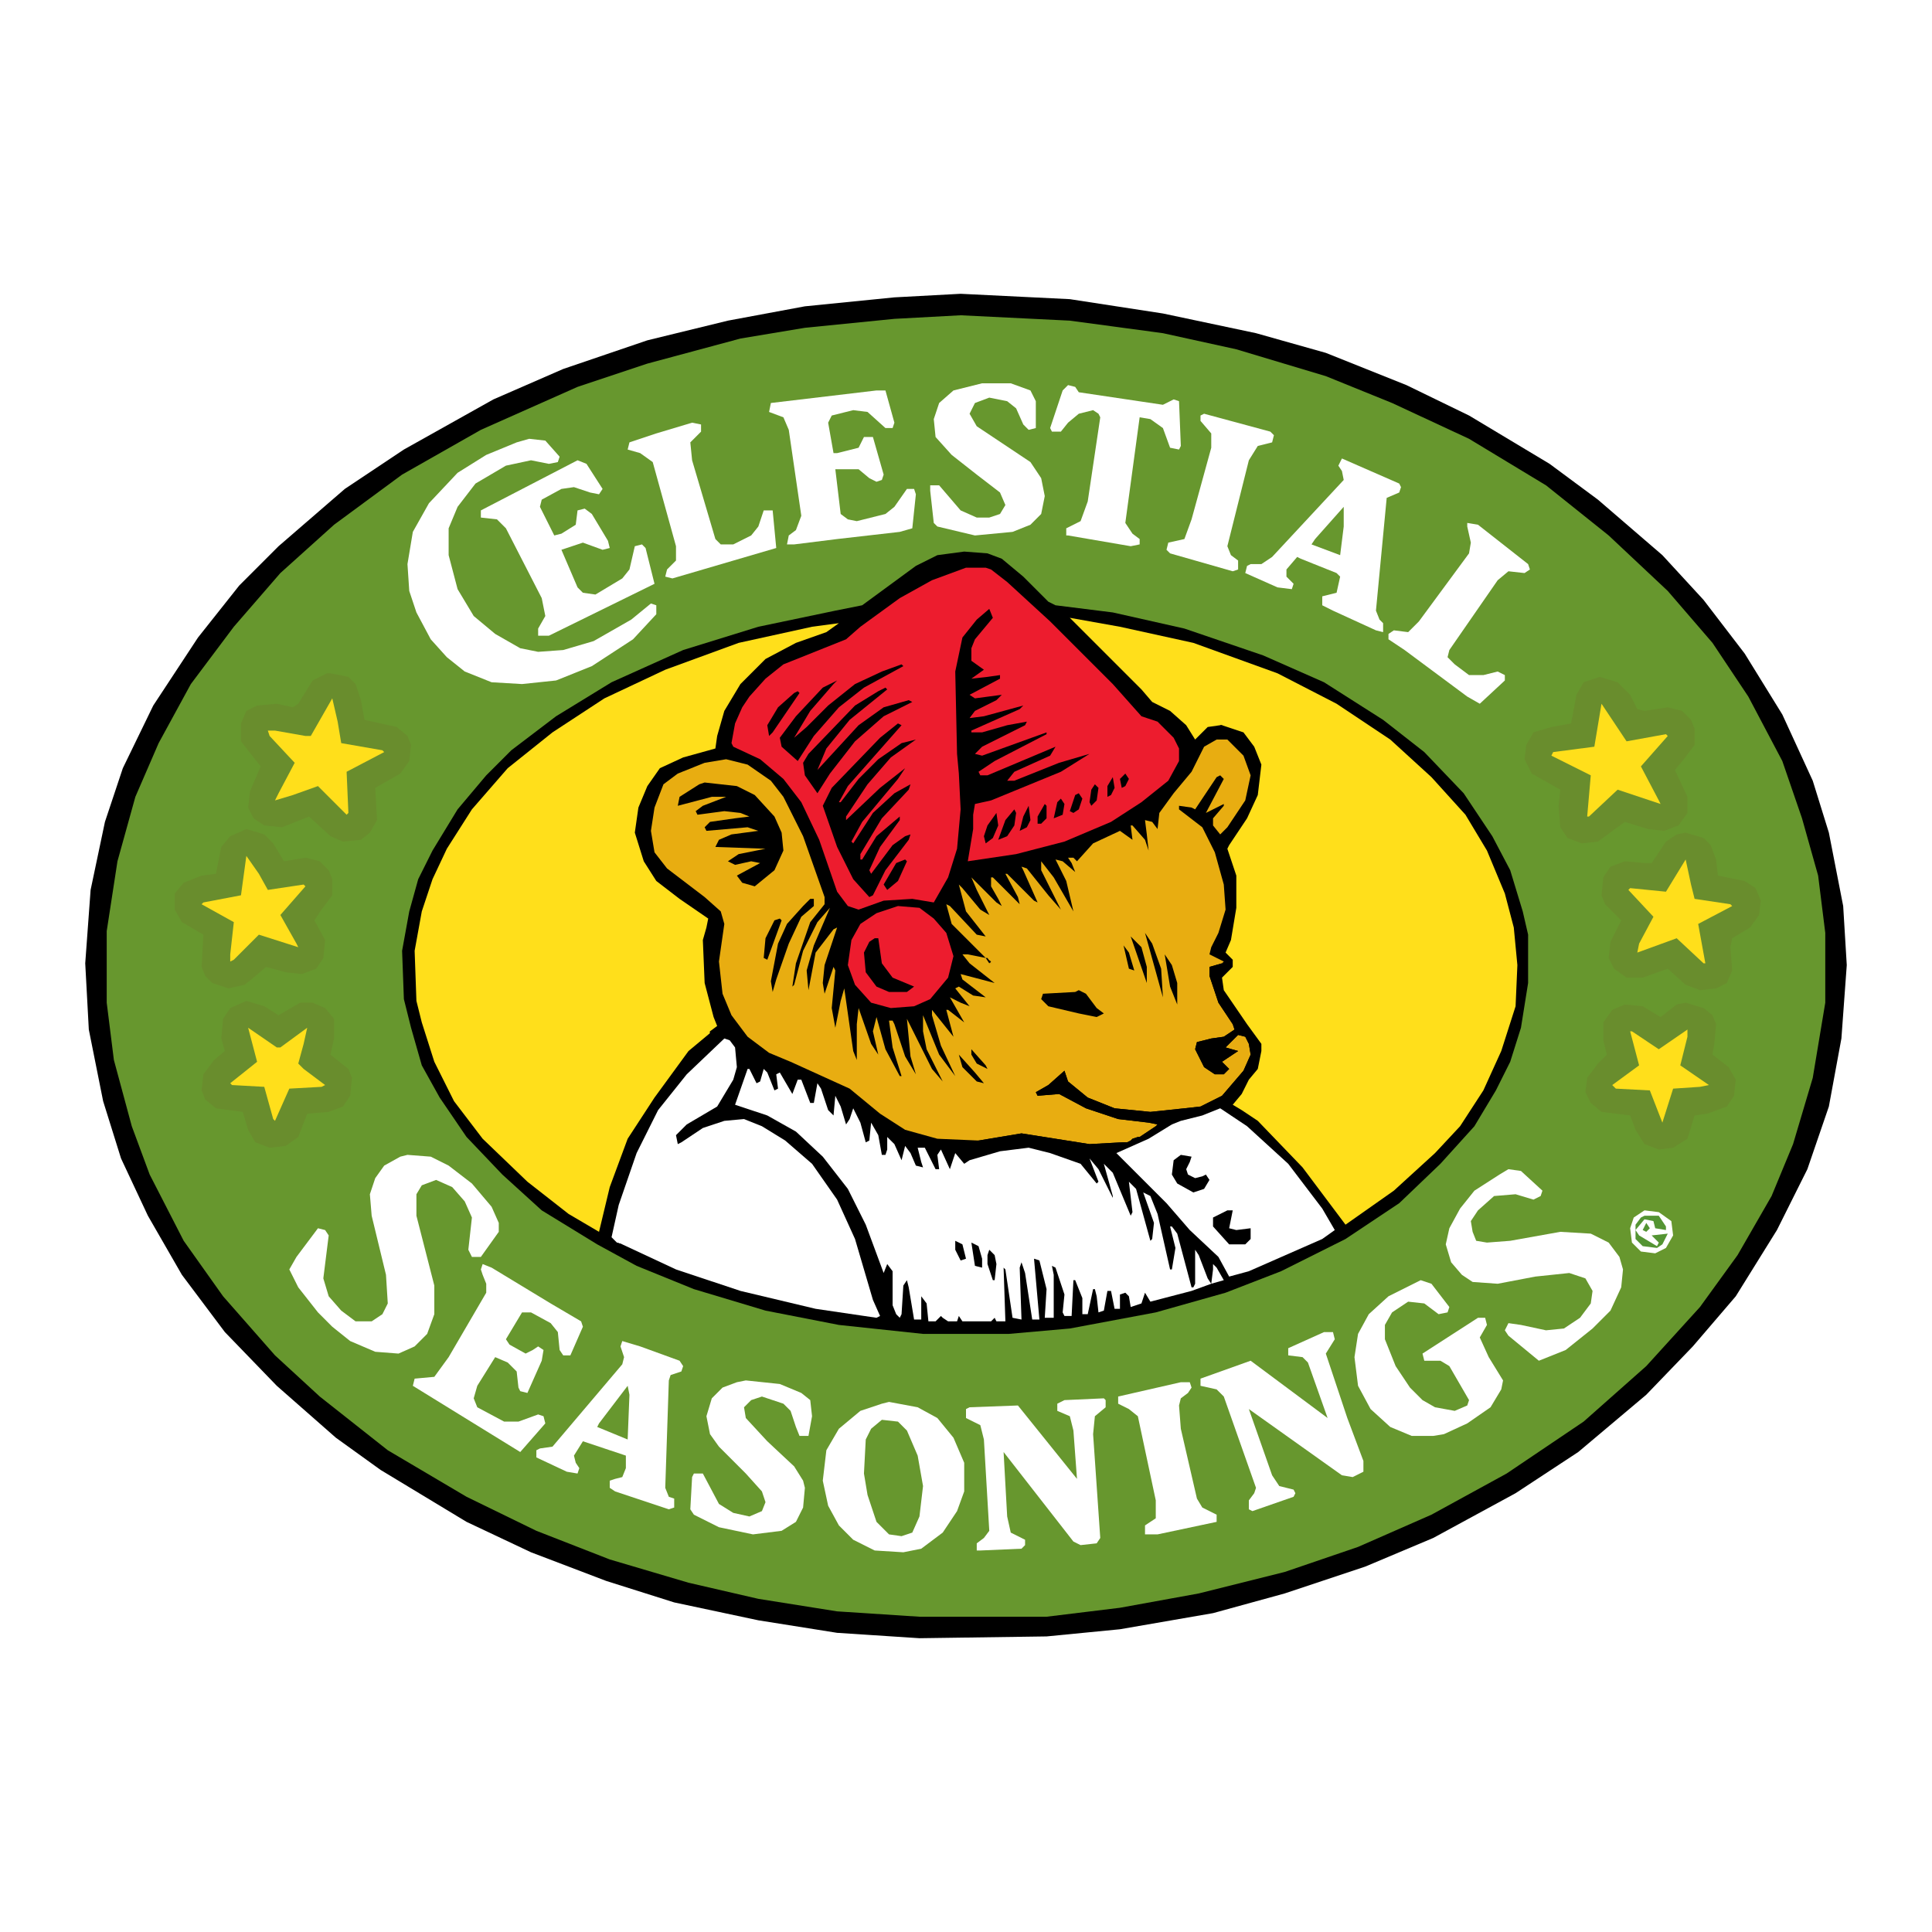 <?xml version="1.0" encoding="utf-8"?>
<!-- Generator: Adobe Illustrator 13.0.0, SVG Export Plug-In . SVG Version: 6.00 Build 14948)  -->
<!DOCTYPE svg PUBLIC "-//W3C//DTD SVG 1.0//EN" "http://www.w3.org/TR/2001/REC-SVG-20010904/DTD/svg10.dtd">
<svg version="1.0" id="Layer_1" xmlns="http://www.w3.org/2000/svg" xmlns:xlink="http://www.w3.org/1999/xlink" x="0px" y="0px"
	 width="192.756px" height="192.756px" viewBox="0 0 192.756 192.756" enable-background="new 0 0 192.756 192.756"
	 xml:space="preserve">
<g>
	<polygon fill-rule="evenodd" clip-rule="evenodd" fill="#FFFFFF" points="0,0 192.756,0 192.756,192.756 0,192.756 0,0 	"/>
	<polygon fill-rule="evenodd" clip-rule="evenodd" points="95.842,29.312 106.737,29.847 116.024,31.276 125.312,33.241 
		132.277,35.206 140.315,38.42 146.566,41.457 154.604,46.279 159.426,49.851 165.855,55.388 169.964,59.853 174.071,65.211 
		177.822,71.284 180.858,77.892 182.466,83.072 183.895,90.395 184.252,96.289 183.717,103.611 182.466,110.398 180.322,116.65 
		177.286,122.723 173.179,129.33 168.892,134.332 164.248,139.154 157.461,144.869 151.21,148.977 142.994,153.443 136.207,156.301 
		128.17,158.979 121.025,160.943 111.738,162.551 104.415,163.266 91.734,163.445 83.519,162.908 75.66,161.658 67.265,159.873 
		60.479,157.729 52.977,154.871 46.547,151.836 37.974,146.656 33.509,143.441 27.615,138.262 22.435,132.902 18.148,127.188 
		14.755,121.293 12.076,115.578 10.29,109.863 8.861,102.719 8.504,96.11 9.04,88.787 10.469,82 12.255,76.642 15.291,70.391 
		19.756,63.604 23.864,58.424 27.793,54.495 34.402,48.78 40.296,44.85 49.226,39.849 56.192,36.813 64.586,33.955 72.624,31.991 
		80.304,30.562 89.234,29.668 95.842,29.312 	"/>
	<polygon fill-rule="evenodd" clip-rule="evenodd" points="95.127,30.383 102.094,30.383 116.561,32.169 122.99,33.419 
		138.707,38.956 143.709,40.921 152.103,45.743 159.247,50.744 164.248,55.031 165.855,56.459 174.607,67.176 179.251,76.463 
		182.466,87.716 183.538,97.182 182.466,104.146 179.43,115.936 173.357,127.008 166.749,135.225 159.604,142.012 151.031,147.906 
		141.029,153.264 129.956,157.371 117.096,160.586 110.666,161.836 102.808,162.551 91.556,162.373 80.482,161.48 61.371,157.014 
		51.548,153.086 48.512,151.836 38.51,145.941 28.865,138.262 21.006,129.51 17.434,124.508 14.398,118.615 11.897,111.291 
		9.754,102.361 9.397,95.039 10.469,86.287 12.791,77.892 18.327,67.533 22.971,60.746 29.937,53.959 37.438,47.886 45.118,42.707 
		56.371,37.349 67.265,33.955 72.98,32.526 84.947,30.919 90.305,30.383 91.913,30.562 95.127,30.383 	"/>
	<polygon fill-rule="evenodd" clip-rule="evenodd" fill="#67972E" points="95.842,31.455 106.737,31.991 116.024,33.241 
		123.348,34.849 132.277,37.527 138.886,40.207 146.566,43.779 154.246,48.422 160.497,53.423 166.392,58.96 170.856,64.14 
		174.429,69.498 177.822,75.928 179.787,81.643 181.395,87.358 182.108,93.074 182.108,100.039 180.858,107.541 178.894,114.148 
		176.751,119.328 173.357,125.223 169.606,130.402 164.248,136.297 157.997,141.834 150.317,147.014 142.815,151.121 
		135.493,154.336 128.17,156.836 119.597,158.979 111.738,160.408 104.415,161.301 91.734,161.301 83.519,160.766 75.66,159.516 
		68.694,157.908 60.835,155.586 53.513,152.729 46.547,149.334 38.688,144.691 31.901,139.332 27.437,135.225 22.256,129.33 
		18.327,123.795 14.934,117.186 13.148,112.363 11.362,105.754 10.647,100.039 10.647,92.895 11.719,85.93 13.505,79.5 
		15.827,74.142 19.042,68.248 23.328,62.532 27.972,57.174 33.33,52.352 40.117,47.351 47.976,42.886 57.621,38.599 64.586,36.277 
		73.874,33.777 80.304,32.705 89.234,31.812 95.842,31.455 	"/>
	<polygon fill-rule="evenodd" clip-rule="evenodd" fill="#FFFFFF" points="97.985,38.242 100.843,38.242 102.808,38.956 
		103.344,40.028 103.344,42.707 102.629,42.886 102.094,42.35 101.379,40.742 100.486,40.028 98.7,39.671 97.271,40.207 
		96.735,41.278 97.45,42.528 102.808,46.101 103.879,47.708 104.236,49.494 103.879,51.28 102.808,52.352 101.021,53.066 
		97.271,53.423 93.521,52.53 93.163,52.173 92.806,48.958 92.806,48.422 93.699,48.422 95.842,50.923 97.45,51.637 98.7,51.637 
		99.771,51.28 100.308,50.387 99.771,49.137 97.45,47.351 94.949,45.386 93.342,43.6 93.163,41.814 93.699,40.207 95.127,38.956 
		97.985,38.242 	"/>
	<polygon fill-rule="evenodd" clip-rule="evenodd" fill="#FFFFFF" points="106.559,38.42 107.273,38.599 107.63,39.135 
		116.024,40.385 117.096,39.849 117.632,40.028 117.811,44.493 117.632,44.85 116.739,44.671 116.024,42.707 114.774,41.814 
		113.703,41.635 112.273,52.173 112.988,53.245 113.703,53.781 113.703,54.316 112.81,54.495 106.559,53.423 106.38,53.423 
		106.38,52.709 107.809,51.995 108.523,50.03 109.773,41.635 109.595,41.278 109.059,40.921 107.63,41.278 106.559,42.171 
		105.844,43.064 104.951,43.064 104.772,42.707 106.022,38.956 106.559,38.42 	"/>
	<polygon fill-rule="evenodd" clip-rule="evenodd" fill="#FFFFFF" points="87.448,38.956 88.341,38.956 89.234,42.171 
		89.055,42.707 88.341,42.707 86.555,41.1 85.126,40.921 82.982,41.457 82.625,42.171 83.161,45.208 83.519,45.208 85.662,44.671 
		86.197,43.6 87.091,43.6 88.162,47.351 87.983,47.886 87.448,48.065 86.733,47.708 85.662,46.815 83.875,46.815 83.34,46.815 
		83.875,51.28 84.59,51.816 85.483,51.995 88.341,51.28 89.234,50.566 90.484,48.78 91.199,48.78 91.377,49.315 91.02,52.709 
		89.77,53.066 83.519,53.781 79.232,54.316 78.518,54.316 78.696,53.423 79.41,52.888 79.946,51.458 78.696,42.886 78.16,41.635 
		76.731,41.1 76.91,40.207 87.448,38.956 	"/>
	<polygon fill-rule="evenodd" clip-rule="evenodd" fill="#FFFFFF" points="120.133,41.278 126.741,43.064 127.099,43.421 
		126.92,44.136 125.49,44.493 124.598,45.922 122.454,54.495 122.812,55.388 123.526,55.924 123.526,56.817 122.99,56.996 
		116.739,55.209 116.382,54.852 116.561,54.138 118.168,53.781 118.882,51.816 120.847,44.671 120.847,43.243 119.775,41.993 
		119.775,41.457 120.133,41.278 	"/>
	<polygon fill-rule="evenodd" clip-rule="evenodd" fill="#FFFFFF" points="69.051,42.171 69.944,42.35 69.944,43.064 68.873,44.136 
		69.051,45.922 71.374,53.781 71.909,54.316 73.159,54.316 74.945,53.423 75.66,52.53 76.196,50.923 77.088,50.923 77.446,54.674 
		67.087,57.71 66.372,57.531 66.551,56.817 67.444,55.924 67.444,54.495 65.122,46.101 63.872,45.208 62.622,44.85 62.8,44.136 
		65.479,43.243 69.051,42.171 	"/>
	<polygon fill-rule="evenodd" clip-rule="evenodd" fill="#FFFFFF" points="52.798,43.779 54.406,43.958 55.834,45.564 
		55.656,46.101 54.763,46.279 52.977,45.922 50.476,46.458 47.44,48.244 45.654,50.566 44.761,52.709 44.761,55.388 45.654,58.781 
		47.262,61.46 49.405,63.247 51.905,64.675 53.691,65.033 56.192,64.854 59.228,63.961 62.979,61.818 64.943,60.21 65.479,60.389 
		65.479,61.282 63.157,63.783 59.049,66.461 55.477,67.891 52.084,68.248 49.047,68.069 46.368,66.998 44.582,65.568 42.975,63.783 
		41.546,61.103 40.832,58.96 40.653,56.281 41.189,53.066 42.796,50.208 45.654,47.172 48.512,45.386 51.548,44.136 52.798,43.779 	
		"/>
	<polygon fill-rule="evenodd" clip-rule="evenodd" fill="#FFFFFF" points="133.885,45.743 139.601,48.244 139.779,48.601 
		139.601,49.137 138.351,49.672 137.279,60.925 137.636,61.818 137.993,62.175 137.993,63.068 137.279,62.889 132.992,60.925 
		131.921,60.389 131.921,59.496 133.35,59.139 133.707,57.531 133.35,57.174 129.777,55.745 129.42,55.566 128.349,56.817 
		128.349,57.531 129.062,58.246 128.885,58.781 127.455,58.603 124.24,57.174 124.419,56.459 124.776,56.281 125.848,56.281 
		126.92,55.566 134.063,47.886 133.885,46.994 133.528,46.458 133.885,45.743 	"/>
	<polygon fill-rule="evenodd" clip-rule="evenodd" fill="#FFFFFF" points="57.621,45.922 58.514,46.279 60.121,48.78 59.764,49.315 
		58.871,49.137 57.263,48.601 56.013,48.78 54.048,49.851 53.87,50.566 55.299,53.423 56.013,53.245 57.442,52.352 57.621,50.923 
		58.335,50.744 59.049,51.28 60.657,53.959 60.835,54.674 60.121,54.852 58.156,54.138 56.013,54.852 57.621,58.603 58.156,59.139 
		59.407,59.317 62.085,57.71 62.8,56.817 63.336,54.495 64.05,54.316 64.407,54.674 65.301,58.246 54.763,63.425 53.691,63.425 
		53.691,62.711 54.406,61.46 54.048,59.674 50.476,52.709 49.583,51.816 47.976,51.637 47.976,50.923 57.621,45.922 	"/>
	<polygon fill-rule="evenodd" clip-rule="evenodd" fill="#67972E" points="134.063,50.566 134.063,52.53 133.707,55.388 
		130.849,54.316 131.206,53.781 134.063,50.566 	"/>
	<polygon fill-rule="evenodd" clip-rule="evenodd" fill="#FFFFFF" points="146.388,52.173 147.459,52.352 152.46,56.281 
		152.639,56.817 152.103,57.174 150.496,56.996 149.424,57.889 144.602,64.854 144.423,65.568 145.138,66.283 146.566,67.354 
		147.995,67.354 149.424,66.998 150.139,67.354 150.139,67.891 147.638,70.212 146.388,69.498 140.137,64.854 138.529,63.783 
		138.529,63.247 139.064,62.889 140.493,63.068 141.565,61.997 146.566,55.209 146.745,54.138 146.388,52.53 146.388,52.173 	"/>
	<polygon fill-rule="evenodd" clip-rule="evenodd" points="96.199,55.031 98.521,55.209 99.95,55.745 102.094,57.531 
		104.594,60.032 105.309,60.389 111.023,61.103 118.168,62.711 126.026,65.39 132.099,68.069 137.993,71.82 142.102,75.035 
		146.03,79.143 148.888,83.429 150.674,86.823 151.924,90.931 152.46,93.252 152.46,98.074 151.746,102.539 150.674,105.934 
		149.245,108.791 147.102,112.363 143.709,116.113 139.601,120.043 134.242,123.615 127.812,126.83 122.276,128.973 
		115.311,130.938 106.737,132.545 100.665,133.082 92.091,133.082 83.697,132.189 76.374,130.76 69.23,128.617 63.515,126.295 
		59.585,124.15 54.048,120.758 50.119,117.186 46.547,113.436 43.868,109.506 42.082,106.291 41.01,102.539 40.296,99.682 
		40.117,94.86 40.832,90.931 41.725,87.716 43.153,84.858 45.654,80.75 48.512,77.356 51.012,74.856 55.477,71.462 61.014,68.069 
		68.158,64.854 75.66,62.532 83.34,60.925 86.019,60.389 91.377,56.459 93.521,55.388 96.199,55.031 	"/>
	<polygon fill-rule="evenodd" clip-rule="evenodd" points="106.201,61.103 106.38,62.175 106.916,62.889 113.346,69.855 
		114.953,70.927 117.274,72.713 117.989,73.963 118.347,74.32 119.239,74.142 117.989,76.285 115.489,79.321 112.988,81.286 
		108.702,83.429 103.165,85.394 95.306,87.18 93.877,89.501 93.877,90.931 94.592,92.538 95.306,94.681 95.127,96.825 
		94.592,97.539 95.127,95.396 94.413,93.074 93.163,91.466 91.734,90.573 89.591,90.395 87.448,91.109 85.84,92.359 84.947,93.788 
		84.59,96.289 85.305,98.611 87.091,100.039 88.877,100.574 91.199,100.396 92.806,99.682 94.235,98.074 94.592,97.539 
		93.699,99.324 91.199,100.754 89.055,101.111 86.555,100.574 85.84,99.682 84.59,98.432 83.875,96.646 84.054,92.538 
		83.519,90.573 80.125,81.822 77.982,78.071 75.302,75.928 73.874,75.213 72.445,75.213 72.266,75.035 72.445,74.142 72.266,72.534 
		73.874,68.784 76.374,66.461 78.875,65.033 84.412,62.711 84.769,61.818 82.982,61.639 83.697,61.103 86.376,60.567 89.055,58.781 
		91.556,56.996 95.306,55.924 97.985,55.924 100.129,57.174 102.986,59.674 104.951,60.925 106.201,61.103 	"/>
	<polygon fill-rule="evenodd" clip-rule="evenodd" fill="#ED1C2E" points="108.702,75.213 108.881,75.213 108.702,75.213 
		105.665,76.106 101.2,77.892 100.486,77.892 101.2,77 104.772,75.392 105.309,74.499 98.521,77.356 97.807,77.356 97.628,77 
		99.235,75.928 104.415,73.249 104.415,73.07 97.985,75.392 97.271,75.213 97.985,74.499 102.272,72.355 102.451,71.998 
		100.486,72.355 97.985,73.07 96.914,73.07 96.914,72.892 101.736,70.748 102.094,70.391 102.272,70.391 102.094,70.391 
		98.164,71.462 96.735,71.641 97.271,70.927 99.414,69.855 99.95,69.319 97.271,69.676 96.735,69.319 99.771,67.711 99.771,67.354 
		98.521,67.533 96.914,67.711 98.164,66.819 96.914,65.926 96.914,64.675 97.271,63.783 99.057,61.639 98.7,60.746 97.45,61.818 
		96.021,63.604 95.306,66.998 95.485,75.213 95.664,77.178 95.842,80.75 95.485,84.679 94.592,87.537 93.163,90.038 91.02,89.68 
		88.162,89.859 85.662,90.752 84.59,90.395 83.519,88.966 81.732,83.787 79.946,80.036 78.16,77.714 75.838,75.749 73.159,74.499 
		72.98,74.142 73.338,72.177 74.052,70.569 74.767,69.498 76.374,67.711 78.16,66.283 84.412,63.783 85.84,62.532 89.77,59.674 
		92.984,57.889 96.378,56.638 98.343,56.638 98.879,56.817 100.486,58.067 104.772,61.997 109.952,67.176 111.023,68.248 
		113.882,71.462 114.417,71.641 115.489,71.998 117.096,73.606 117.632,74.677 117.632,75.928 116.561,77.892 113.882,80.036 
		110.846,82 106.201,83.965 101.379,85.215 96.557,85.93 97.092,82.714 97.092,81.286 97.271,80.214 98.879,79.857 105.844,77 
		108.702,75.213 	"/>
	<polygon fill-rule="evenodd" clip-rule="evenodd" points="106.201,61.103 108.702,61.103 114.238,62.175 121.562,64.497 
		131.206,68.426 136.564,71.462 142.279,76.463 146.924,81.464 150.139,87.18 151.567,93.252 151.567,98.789 151.389,100.754 
		150.139,105.576 147.995,109.506 144.423,114.328 142.102,116.65 135.493,121.83 133.35,123.08 133.35,121.83 132.277,119.865 
		128.17,115.043 124.24,111.471 122.812,110.576 122.454,110.398 122.276,110.221 122.276,110.041 122.633,108.969 124.776,106.291 
		125.134,105.398 124.776,103.434 123.169,101.469 121.919,99.324 121.025,97.004 121.919,96.11 122.098,95.932 122.098,95.932 
		121.74,94.324 122.633,90.038 122.276,86.823 121.74,84.858 121.919,83.608 122.99,82.714 124.776,79.321 125.134,77.356 
		124.598,74.856 122.812,73.07 122.098,72.713 121.919,72.355 124.062,73.07 125.134,74.499 125.848,76.285 125.49,79.321 
		124.419,81.643 122.633,84.322 122.454,84.679 123.348,87.358 123.348,90.573 122.812,93.788 122.276,95.039 122.99,95.753 
		122.99,96.467 121.919,97.539 122.098,98.789 124.419,102.184 125.848,104.146 125.848,104.861 125.49,106.648 124.598,107.719 
		123.884,109.148 122.99,110.221 123.884,110.756 125.49,111.828 129.956,116.471 134.242,122.186 139.064,118.793 143.173,115.043 
		145.673,112.363 147.995,108.791 149.781,104.861 151.21,100.396 151.389,96.289 151.031,92.538 150.139,89.145 148.353,84.858 
		146.209,81.286 142.815,77.535 138.707,73.784 133.35,70.212 127.455,67.176 119.061,64.14 111.738,62.532 106.737,61.639 
		113.882,68.784 114.953,70.034 116.739,70.927 118.347,72.355 119.239,73.784 120.49,72.534 121.74,72.355 121.74,73.07 
		120.312,73.427 120.133,73.606 119.418,73.963 119.239,74.142 118.347,74.32 117.989,73.963 117.274,72.713 114.953,70.927 
		113.346,69.855 106.916,62.889 106.38,62.175 106.201,61.103 	"/>
	<polygon fill-rule="evenodd" clip-rule="evenodd" points="82.982,61.639 84.769,61.818 84.412,62.711 78.875,65.033 76.374,66.461 
		73.874,68.784 72.266,72.534 72.445,74.142 72.266,75.035 70.837,75.213 68.158,75.928 66.193,77.178 64.765,79.321 64.229,82.179 
		64.586,85.215 66.551,87.716 70.48,90.395 71.195,91.823 71.016,93.788 71.195,96.11 71.016,97.896 71.195,98.789 72.266,102.184 
		71.552,102.896 71.374,103.076 71.195,103.076 70.837,102.896 71.552,102.361 71.195,101.469 70.302,98.074 70.123,93.788 
		70.48,92.538 70.659,91.645 67.801,89.68 65.479,87.895 64.229,85.93 63.336,83.072 63.693,80.571 64.586,78.428 65.836,76.642 
		68.158,75.57 71.374,74.677 71.552,73.427 72.266,70.927 73.874,68.248 76.374,65.747 79.41,64.14 82.447,63.068 83.697,62.175 
		81.018,62.532 73.695,64.14 66.372,66.819 60.3,69.676 55.12,73.07 50.655,76.642 47.083,80.75 44.582,84.679 43.153,87.716 
		42.082,90.931 41.368,94.86 41.546,99.861 42.082,102.004 43.332,105.934 45.297,109.863 48.154,113.613 52.62,117.9 
		56.728,121.115 59.764,122.9 60.835,118.436 62.622,113.613 65.301,109.506 68.694,104.861 70.837,103.076 71.016,103.434 
		67.444,107.184 64.765,110.756 62.8,114.328 62.085,116.828 60.657,120.758 60.3,123.615 60.657,123.973 60.121,123.615 
		59.585,123.258 56.013,121.293 52.798,118.793 48.512,114.863 44.404,109.326 42.618,105.934 41.01,99.146 40.653,93.788 
		41.368,90.573 42.796,86.287 44.939,82.536 46.904,79.857 50.655,75.928 53.155,73.784 58.692,70.034 63.515,67.176 70.123,64.497 
		77.982,62.354 82.982,61.639 	"/>
	<polygon fill-rule="evenodd" clip-rule="evenodd" fill="#FFDF1B" points="121.919,72.355 121.74,72.355 120.49,72.534 
		119.239,73.784 118.347,72.355 116.739,70.927 114.953,70.034 113.882,68.784 106.737,61.639 111.738,62.532 119.061,64.14 
		127.455,67.176 133.35,70.212 138.707,73.784 142.815,77.535 146.209,81.286 148.353,84.858 150.139,89.145 151.031,92.538 
		151.389,96.289 151.21,100.396 149.781,104.861 147.995,108.791 145.673,112.363 143.173,115.043 139.064,118.793 134.242,122.186 
		129.956,116.471 125.49,111.828 123.884,110.756 122.99,110.221 123.884,109.148 124.598,107.719 125.49,106.648 125.848,104.861 
		125.848,104.146 124.419,102.184 122.098,98.789 121.919,97.539 122.99,96.467 122.99,95.753 122.276,95.039 122.812,93.788 
		123.348,90.573 123.348,87.358 122.454,84.679 122.633,84.322 124.419,81.643 125.49,79.321 125.848,76.285 125.134,74.499 
		124.062,73.07 121.919,72.355 	"/>
	<polygon fill-rule="evenodd" clip-rule="evenodd" fill="#FFDF1B" points="70.837,102.896 70.837,103.076 68.694,104.861 
		65.301,109.506 62.622,113.613 60.835,118.436 59.764,122.9 56.728,121.115 52.62,117.9 48.154,113.613 45.297,109.863 
		43.332,105.934 42.082,102.004 41.546,99.861 41.368,94.86 42.082,90.931 43.153,87.716 44.582,84.679 47.083,80.75 50.655,76.642 
		55.12,73.07 60.3,69.676 66.372,66.819 73.695,64.14 81.018,62.532 83.697,62.175 82.447,63.068 79.41,64.14 76.374,65.747 
		73.874,68.248 72.266,70.927 71.552,73.427 71.374,74.677 68.158,75.57 65.836,76.642 64.586,78.428 63.693,80.571 63.336,83.072 
		64.229,85.93 65.479,87.895 67.801,89.68 70.659,91.645 70.48,92.538 70.123,93.788 70.302,98.074 71.195,101.469 71.552,102.361 
		70.837,102.896 	"/>
	<polygon fill-rule="evenodd" clip-rule="evenodd" points="89.948,66.283 90.127,66.461 86.197,68.605 83.697,70.569 81.196,73.427 
		79.589,75.928 77.982,74.499 77.803,73.606 79.41,71.462 82.089,68.605 83.519,67.891 83.161,68.248 80.839,70.927 79.232,73.606 
		80.482,72.534 82.625,70.391 85.305,68.248 87.983,66.998 89.948,66.283 	"/>
	<polygon fill-rule="evenodd" clip-rule="evenodd" fill="#698D2D" points="32.973,67.176 34.759,67.533 35.474,68.248 
		36.009,69.855 36.367,71.82 39.582,72.534 40.653,73.427 41.01,74.32 40.832,75.928 39.938,77.178 37.438,78.606 37.617,81.822 
		36.902,83.072 36.009,83.787 34.223,83.965 32.973,83.429 30.83,81.464 28.151,82.536 26.365,82.357 25.293,81.643 24.757,80.571 
		24.936,78.964 26.007,76.463 24.042,73.963 24.042,72.177 24.579,70.927 25.65,70.391 27.615,70.212 29.222,70.569 29.758,70.212 
		31.187,67.891 32.616,67.176 32.973,67.176 	"/>
	<polygon fill-rule="evenodd" clip-rule="evenodd" fill="#698D2D" points="159.604,67.533 161.391,68.069 162.641,69.319 
		163.355,70.748 164.069,70.927 166.392,70.569 167.82,70.927 168.713,71.82 169.07,72.713 169.07,74.32 167.999,75.749 
		167.105,76.821 168.356,79.5 168.356,81.107 167.463,82.357 166.034,82.893 164.427,82.714 162.104,82 159.426,83.965 
		157.818,84.144 156.39,83.608 155.675,82.536 155.496,80.393 155.675,78.785 152.817,77.178 152.103,75.749 152.281,74.32 
		152.996,73.07 154.782,72.534 156.747,72.177 157.282,69.319 157.997,68.069 159.604,67.533 	"/>
	<polygon fill-rule="evenodd" clip-rule="evenodd" points="88.341,68.605 88.519,68.784 84.769,71.82 82.447,74.677 81.554,76.821 
		85.662,72.355 88.162,70.569 90.663,69.855 91.02,70.034 88.162,71.462 85.305,73.963 82.804,77.178 81.554,79.143 80.304,77.356 
		80.125,76.106 80.661,75.213 85.305,70.391 87.626,68.962 88.341,68.605 	"/>
	<polygon fill-rule="evenodd" clip-rule="evenodd" points="79.589,68.962 79.768,69.141 77.088,73.07 76.731,73.427 76.553,72.355 
		77.624,70.569 79.232,69.141 79.589,68.962 	"/>
	<polygon fill-rule="evenodd" clip-rule="evenodd" fill="#FFDF1B" points="33.151,69.676 33.688,71.998 34.045,74.142 
		38.152,74.856 38.331,75.035 34.581,77 34.759,81.107 34.581,81.286 31.723,78.428 29.222,79.321 27.437,79.857 27.793,79.143 
		29.401,76.106 26.9,73.427 26.722,72.892 27.437,72.892 30.473,73.427 31.008,73.427 33.151,69.676 	"/>
	<polygon fill-rule="evenodd" clip-rule="evenodd" points="102.629,70.212 102.629,70.212 102.629,70.212 	"/>
	<polygon fill-rule="evenodd" clip-rule="evenodd" fill="#FFDF1B" points="159.783,70.212 161.212,72.355 162.283,73.963 
		166.213,73.249 166.392,73.427 163.713,76.463 165.498,79.857 165.677,80.214 161.391,78.785 158.533,81.464 158.354,81.464 
		158.711,77.356 154.782,75.392 154.961,75.035 159.068,74.499 159.783,70.212 	"/>
	<polygon fill-rule="evenodd" clip-rule="evenodd" points="102.094,70.391 102.272,70.391 102.094,70.391 	"/>
	<polygon fill-rule="evenodd" clip-rule="evenodd" points="89.591,72.177 89.948,72.355 87.269,75.392 84.59,78.428 83.697,80.036 
		83.875,80.036 85.662,77.714 87.626,75.749 89.948,74.142 91.377,73.784 88.877,75.57 86.555,78.25 84.412,81.464 84.412,81.822 
		87.805,78.606 90.305,76.642 89.591,77.714 86.019,82 84.947,83.965 85.126,84.144 87.091,81.107 89.234,79.143 90.841,78.25 
		90.663,78.785 87.983,81.643 85.84,85.215 85.84,85.751 86.019,85.751 87.448,83.429 89.77,81.464 89.77,81.822 87.805,84.5 
		86.733,86.823 86.912,87.18 89.055,84.322 90.305,83.429 90.841,83.25 90.663,83.787 88.341,86.823 87.091,89.323 86.733,89.501 
		85.126,87.716 83.519,84.5 82.089,80.393 82.982,78.606 87.805,73.606 89.591,72.177 	"/>
	<polygon fill-rule="evenodd" clip-rule="evenodd" points="121.74,72.355 121.919,72.355 122.098,72.713 122.812,73.07 
		124.598,74.856 125.134,77.356 124.776,79.321 122.99,82.714 121.919,83.608 121.74,84.858 122.276,86.823 122.633,90.038 
		121.74,94.324 122.098,95.932 120.668,95.217 120.847,94.503 121.562,93.074 122.276,90.752 122.098,88.251 121.204,85.037 
		119.954,82.536 117.632,80.75 117.632,80.393 118.882,80.571 119.239,80.75 121.383,77.535 121.74,77.356 122.098,77.714 
		120.312,81.107 122.098,80.214 122.098,80.393 121.025,81.643 121.025,82.357 121.74,83.25 122.454,82.536 124.24,79.857 
		124.776,77.356 124.062,75.392 122.454,73.784 121.383,73.784 120.133,74.499 118.882,77 117.096,79.143 115.668,81.107 
		115.489,82.714 114.953,82 114.238,81.822 114.417,83.25 114.596,84.858 114.238,83.787 112.988,82.357 112.81,82.357 
		112.988,83.787 111.738,82.893 109.059,84.144 107.451,85.93 107.095,85.572 106.559,85.572 106.916,86.108 107.273,87.001 
		106.022,85.93 105.309,85.751 106.38,87.895 107.095,90.931 105.13,87.537 103.879,85.93 103.879,86.823 105.844,90.752 
		104.594,89.323 102.451,86.644 101.915,86.465 102.094,86.823 103.522,90.038 103.165,89.859 100.486,87.18 100.308,87.18 
		101.558,89.501 101.736,90.216 100.308,88.787 99.057,87.537 98.879,87.537 98.879,88.43 99.593,89.68 99.95,90.395 99.414,90.038 
		96.914,87.537 97.45,88.787 98.7,91.288 97.807,90.752 96.021,88.609 95.664,88.251 96.378,90.931 98.343,93.431 97.45,93.252 
		94.771,90.395 94.413,90.216 94.949,92.181 98.343,95.574 96.557,95.217 96.021,95.217 96.735,96.11 99.235,98.074 95.842,97.182 
		96.021,97.717 98.343,99.504 97.092,99.324 95.664,98.432 95.306,98.611 96.735,100.396 95.842,100.039 94.771,99.504 
		96.199,102.004 94.592,100.754 94.413,100.754 95.127,103.434 92.984,100.754 92.984,101.289 93.877,104.326 95.306,107.361 
		93.699,105.219 92.091,101.289 92.091,102.896 92.449,104.684 94.056,107.898 92.984,106.648 90.484,101.646 90.841,105.398 
		91.377,107.184 90.305,105.398 89.234,102.184 89.055,101.826 88.698,101.826 89.055,104.504 89.948,107.361 89.77,107.361 
		88.341,104.684 87.448,101.469 87.091,102.896 87.626,105.219 86.912,104.146 85.662,100.574 85.483,102.184 85.483,105.754 
		85.126,104.861 84.233,98.611 83.875,99.861 83.34,102.539 82.982,100.574 83.34,96.825 83.161,96.467 82.268,99.146 
		82.089,98.074 82.268,96.289 83.519,92.538 83.161,92.717 81.375,95.039 80.661,98.789 80.482,96.825 81.196,94.324 82.804,90.573 
		81.554,92.002 80.125,94.86 79.232,98.254 79.053,98.432 79.41,96.11 80.839,92.002 82.268,90.216 82.268,89.501 80.125,83.429 
		78.16,79.5 76.91,77.892 74.588,76.285 72.445,75.749 70.302,76.106 67.623,77.178 66.193,78.25 65.301,80.571 64.943,82.893 
		65.301,85.037 66.551,86.644 70.302,89.501 71.909,90.931 72.266,92.181 71.73,95.932 72.088,99.146 72.98,101.289 74.588,103.434 
		76.731,105.041 78.875,105.934 84.769,108.613 87.805,111.113 90.305,112.721 93.521,113.613 97.628,113.791 95.485,114.148 
		91.199,113.436 89.055,112.541 83.875,108.969 81.018,107.184 77.088,105.934 72.266,102.719 71.552,102.896 72.266,102.184 
		71.195,98.789 71.016,97.896 71.195,96.11 71.016,93.788 71.195,91.823 70.48,90.395 66.551,87.716 64.586,85.215 64.229,82.179 
		64.765,79.321 66.193,77.178 68.158,75.928 70.837,75.213 72.266,75.035 72.445,75.213 73.874,75.213 75.302,75.928 77.982,78.071 
		80.125,81.822 83.519,90.573 84.054,92.538 83.875,96.646 84.59,98.432 85.84,99.682 86.555,100.574 89.055,101.111 
		91.199,100.754 93.699,99.324 94.592,97.539 95.127,96.825 95.306,94.681 94.592,92.538 93.877,90.931 93.877,89.501 95.306,87.18 
		103.165,85.394 108.702,83.429 112.988,81.286 115.489,79.321 117.989,76.285 119.239,74.142 119.418,73.963 120.133,73.606 
		120.312,73.427 121.74,73.07 121.74,72.355 	"/>
	<polygon fill-rule="evenodd" clip-rule="evenodd" points="120.312,73.427 120.133,73.606 120.312,73.427 	"/>
	<polygon fill-rule="evenodd" clip-rule="evenodd" fill="#E8AD11" points="122.098,80.214 122.098,80.036 122.098,80.214 
		120.312,81.107 122.098,77.714 121.74,77.356 121.383,77.535 119.239,80.75 118.882,80.571 117.632,80.393 117.632,80.75 
		119.954,82.536 121.204,85.037 122.098,88.251 122.276,90.752 121.562,93.074 120.847,94.503 120.668,95.217 122.098,95.932 
		122.098,95.932 121.919,96.11 120.668,96.467 120.668,97.359 121.562,100.039 122.99,102.184 123.169,102.719 122.098,103.434 
		120.847,103.611 119.418,103.969 119.239,104.684 120.133,106.469 121.204,107.184 122.098,107.184 122.633,106.648 
		121.919,105.934 122.454,105.576 123.526,104.861 122.276,104.504 122.633,104.146 123.526,103.254 124.24,103.434 
		124.598,104.146 124.776,105.219 124.062,106.826 121.919,109.326 119.775,110.398 118.168,110.576 114.774,110.934 
		111.202,110.576 108.523,109.506 106.559,107.898 106.201,106.826 104.594,108.256 103.344,108.969 103.522,109.326 
		105.665,109.148 108.345,110.576 111.56,111.648 114.596,112.006 115.489,112.186 115.311,112.363 113.703,113.436 
		113.524,113.436 112.988,113.613 112.81,113.791 112.81,113.791 112.452,113.971 112.273,113.971 111.917,113.971 108.702,114.148 
		101.915,113.078 97.628,113.791 97.628,113.791 93.521,113.613 90.305,112.721 87.805,111.113 84.769,108.613 78.875,105.934 
		76.731,105.041 74.588,103.434 72.98,101.289 72.088,99.146 71.73,95.932 72.266,92.181 71.909,90.931 70.302,89.501 
		66.551,86.644 65.301,85.037 64.943,82.893 65.301,80.571 66.193,78.25 67.623,77.178 70.302,76.106 72.445,75.749 74.588,76.285 
		76.91,77.892 78.16,79.5 80.125,83.429 82.268,89.501 82.268,90.216 80.839,92.002 79.41,96.11 79.053,98.432 79.232,98.254 
		80.125,94.86 81.554,92.002 82.804,90.573 81.196,94.324 80.482,96.825 80.661,98.789 81.375,95.039 83.161,92.717 83.519,92.538 
		82.268,96.289 82.089,98.074 82.268,99.146 83.161,96.467 83.34,96.825 82.982,100.574 83.34,102.539 83.875,99.861 84.233,98.611 
		85.126,104.861 85.483,105.754 85.483,102.184 85.662,100.574 86.912,104.146 87.626,105.219 87.626,105.219 87.626,105.219 
		87.091,102.896 87.448,101.469 88.341,104.684 89.77,107.361 89.948,107.361 89.055,104.504 88.698,101.826 89.055,101.826 
		89.234,102.184 90.305,105.398 91.377,107.184 90.841,105.398 90.484,101.646 92.984,106.648 94.056,107.898 94.235,108.256 
		94.413,108.256 94.235,108.256 94.056,107.898 92.449,104.684 92.091,102.896 92.091,101.289 93.699,105.219 95.306,107.361 
		95.485,107.541 95.664,107.719 95.664,107.898 95.842,107.898 96.021,108.076 95.842,107.898 95.664,107.898 95.664,107.719 
		95.485,107.541 95.306,107.361 93.877,104.326 92.984,101.289 92.984,100.754 95.127,103.434 95.127,103.611 95.127,103.434 
		94.413,100.754 94.592,100.754 96.199,102.004 96.199,102.004 96.199,102.004 94.771,99.504 95.842,100.039 96.735,100.396 
		96.914,100.574 96.914,100.574 96.914,100.574 96.735,100.396 95.306,98.611 95.664,98.432 97.092,99.324 98.343,99.504 
		96.021,97.717 95.842,97.182 99.235,98.074 96.735,96.11 96.021,95.217 96.557,95.217 98.343,95.574 98.879,96.11 98.521,95.574 
		98.343,95.574 94.949,92.181 94.413,90.216 94.771,90.395 97.45,93.252 98.343,93.431 96.378,90.931 95.664,88.251 96.021,88.609 
		97.807,90.752 98.7,91.288 98.7,91.466 98.7,91.288 97.45,88.787 96.914,87.537 99.414,90.038 99.95,90.395 99.593,89.68 
		98.879,88.43 98.879,87.537 99.057,87.537 100.308,88.787 101.736,90.216 101.558,89.501 100.308,87.18 100.486,87.18 
		103.165,89.859 103.522,90.038 102.094,86.823 101.915,86.465 102.451,86.644 104.594,89.323 105.844,90.752 103.879,86.823 
		103.879,85.93 105.13,87.537 107.095,90.931 107.273,90.931 107.095,90.931 106.38,87.895 105.309,85.751 106.022,85.93 
		107.273,87.001 106.916,86.108 106.559,85.572 107.095,85.572 107.451,85.93 109.059,84.144 111.738,82.893 112.988,83.787 
		112.81,82.357 112.988,82.357 114.238,83.787 114.596,84.858 114.417,83.25 114.238,81.822 114.953,82 115.489,82.714 
		115.668,81.107 117.096,79.143 118.882,77 120.133,74.499 121.383,73.784 122.454,73.784 124.062,75.392 124.776,77.356 
		124.24,79.857 122.454,82.536 121.74,83.25 121.025,82.357 121.025,81.643 122.098,80.393 122.098,80.214 	"/>
	<polygon fill-rule="evenodd" clip-rule="evenodd" points="119.418,73.963 119.239,74.142 119.418,73.963 	"/>
	<polygon fill-rule="evenodd" clip-rule="evenodd" points="108.702,75.213 108.881,75.213 108.702,75.213 	"/>
	<polygon fill-rule="evenodd" clip-rule="evenodd" points="112.273,77.178 112.631,77.714 112.273,78.428 111.917,78.606 
		111.738,77.714 112.273,77.178 	"/>
	<polygon fill-rule="evenodd" clip-rule="evenodd" points="111.023,77.535 111.202,78.606 110.846,79.321 110.487,79.5 
		110.487,78.428 111.023,77.535 	"/>
	<polygon fill-rule="evenodd" clip-rule="evenodd" points="70.302,78.071 73.517,78.428 75.302,79.321 77.267,81.464 77.982,83.072 
		78.16,84.858 77.267,86.823 75.302,88.43 74.052,88.073 73.517,87.358 75.838,86.108 74.945,85.93 73.338,86.287 72.624,85.93 
		73.695,85.215 76.374,84.679 71.374,84.5 71.73,83.787 72.98,83.25 75.66,82.893 74.588,82.536 70.48,82.893 70.302,82.536 
		70.837,82 73.338,81.643 74.767,81.464 73.874,81.107 72.266,80.928 69.587,81.286 69.409,80.928 70.123,80.393 72.445,79.5 
		71.016,79.5 67.623,80.393 67.801,79.5 69.766,78.25 70.302,78.071 	"/>
	<polygon fill-rule="evenodd" clip-rule="evenodd" points="109.237,78.25 109.595,78.606 109.416,79.857 108.881,80.393 
		108.702,80.036 108.881,78.785 109.237,78.25 	"/>
	<polygon fill-rule="evenodd" clip-rule="evenodd" points="107.63,79.143 107.987,79.678 107.63,80.75 107.095,81.107 
		106.737,80.928 107.273,79.321 107.63,79.143 	"/>
	<polygon fill-rule="evenodd" clip-rule="evenodd" points="105.844,79.678 106.201,80.214 106.022,81.286 105.13,81.643 
		105.487,80.036 105.844,79.678 	"/>
	<polygon fill-rule="evenodd" clip-rule="evenodd" points="122.098,80.214 122.098,80.036 122.098,80.214 	"/>
	<polygon fill-rule="evenodd" clip-rule="evenodd" points="104.236,80.214 104.415,80.393 104.415,81.643 103.879,82.179 
		103.522,82.179 103.522,81.464 104.236,80.214 	"/>
	<polygon fill-rule="evenodd" clip-rule="evenodd" points="102.629,80.393 102.808,81.822 102.451,82.536 101.736,82.893 
		102.094,81.464 102.629,80.393 	"/>
	<polygon fill-rule="evenodd" clip-rule="evenodd" points="101.2,80.75 101.379,81.107 101.2,82.357 100.486,83.429 99.593,83.787 
		100.308,81.822 101.2,80.75 	"/>
	<polygon fill-rule="evenodd" clip-rule="evenodd" points="99.414,81.107 99.593,82.357 99.057,83.608 98.343,84.144 98.164,83.429 
		98.521,82.357 99.414,81.107 	"/>
	<polygon fill-rule="evenodd" clip-rule="evenodd" fill="#698D2D" points="24.579,82.714 26.365,83.25 27.258,84.144 28.329,85.93 
		30.473,85.572 31.901,85.93 32.794,86.823 33.151,87.716 33.151,89.323 32.08,90.752 31.365,91.823 32.437,93.788 32.259,95.574 
		31.544,96.646 30.115,97.182 28.508,97.004 26.543,96.467 25.293,97.539 24.4,98.254 22.792,98.611 21.185,98.074 20.471,97.359 
		20.113,96.467 20.292,93.252 18.148,92.002 17.434,90.752 17.434,89.145 18.327,88.073 20.113,87.358 21.542,87.18 22.078,84.5 
		22.971,83.429 24.579,82.714 	"/>
	<polygon fill-rule="evenodd" clip-rule="evenodd" fill="#698D2D" points="168.178,83.072 169.964,83.608 170.678,84.322 
		171.214,85.751 171.393,87.358 174.071,87.895 175.144,88.609 175.679,89.859 175.5,91.288 174.607,92.538 172.821,93.609 
		172.643,94.503 172.821,96.825 172.285,98.074 171.214,98.611 169.606,98.789 168.178,98.254 166.392,96.646 163.891,97.539 
		162.283,97.539 161.033,96.646 160.497,95.574 160.676,93.967 161.748,91.823 160.141,90.216 159.783,89.323 159.962,87.537 
		160.676,86.465 162.104,85.93 164.069,86.108 164.784,86.108 166.213,83.965 167.284,83.25 168.178,83.072 	"/>
	<polygon fill-rule="evenodd" clip-rule="evenodd" fill="#FFDF1B" points="24.579,85.394 25.829,87.18 26.722,88.787 30.294,88.251 
		30.473,88.43 27.972,91.288 29.58,94.145 29.758,94.503 25.829,93.252 23.328,95.753 22.971,95.932 22.971,95.217 23.328,92.002 
		20.113,90.216 20.292,90.038 24.042,89.323 24.579,85.394 	"/>
	<polygon fill-rule="evenodd" clip-rule="evenodd" points="90.305,85.751 90.484,85.93 89.591,87.895 88.519,88.787 88.162,88.251 
		89.413,86.108 90.305,85.751 	"/>
	<polygon fill-rule="evenodd" clip-rule="evenodd" fill="#FFDF1B" points="168.178,85.751 168.713,88.251 169.07,89.68 
		172.643,90.216 172.821,90.395 169.428,92.181 170.143,96.11 169.964,96.11 167.284,93.609 163.355,95.039 163.534,94.145 
		164.963,91.466 162.462,88.787 162.641,88.609 166.213,88.966 168.178,85.751 	"/>
	<polygon fill-rule="evenodd" clip-rule="evenodd" points="80.839,89.68 81.196,89.68 81.196,90.395 79.946,91.466 78.696,94.145 
		77.446,97.717 77.088,98.969 76.91,97.896 77.624,94.145 78.518,92.181 80.125,90.395 80.839,89.68 	"/>
	<polygon fill-rule="evenodd" clip-rule="evenodd" fill="#ED1C2E" points="94.592,97.539 92.806,99.682 91.199,100.396 
		88.877,100.574 86.912,100.039 85.305,98.254 84.59,96.289 84.947,93.788 85.84,92.181 87.448,91.109 89.591,90.395 91.734,90.573 
		93.163,91.645 94.413,93.074 95.127,95.396 94.592,97.539 	"/>
	<polygon fill-rule="evenodd" clip-rule="evenodd" points="107.095,90.931 107.273,91.109 107.095,90.931 	"/>
	<polygon fill-rule="evenodd" clip-rule="evenodd" points="98.7,91.288 98.7,91.466 98.7,91.288 	"/>
	<polygon fill-rule="evenodd" clip-rule="evenodd" points="77.803,91.645 77.982,91.823 76.553,95.753 76.196,95.574 76.374,93.609 
		77.267,91.823 77.803,91.645 	"/>
	<polygon fill-rule="evenodd" clip-rule="evenodd" points="114.238,93.074 114.953,94.145 115.846,96.646 116.024,99.504 
		114.238,93.074 	"/>
	<polygon fill-rule="evenodd" clip-rule="evenodd" points="112.81,93.431 113.882,94.503 114.417,96.467 114.417,98.074 
		112.81,93.431 	"/>
	<polygon fill-rule="evenodd" clip-rule="evenodd" points="87.269,93.609 87.626,93.609 87.983,96.11 89.055,97.539 91.199,98.432 
		90.484,98.969 88.698,98.969 87.448,98.432 86.376,97.004 86.197,95.039 86.733,93.967 87.269,93.609 	"/>
	<polygon fill-rule="evenodd" clip-rule="evenodd" points="112.096,94.324 112.631,95.039 113.167,96.825 112.631,96.646 
		112.096,94.324 	"/>
	<polygon fill-rule="evenodd" clip-rule="evenodd" points="116.203,95.217 116.918,96.289 117.453,98.074 117.453,100.219 
		116.739,98.432 116.203,95.217 	"/>
	<polygon fill-rule="evenodd" clip-rule="evenodd" points="98.343,95.574 98.879,95.932 98.7,96.11 98.343,95.574 	"/>
	<polygon fill-rule="evenodd" clip-rule="evenodd" points="122.098,95.932 121.919,96.11 122.098,95.932 	"/>
	<polygon fill-rule="evenodd" clip-rule="evenodd" points="121.919,96.11 121.025,97.004 121.919,99.324 123.169,101.469 
		124.776,103.434 125.134,105.398 124.776,106.291 122.633,108.969 122.276,110.041 119.775,110.398 121.919,109.326 
		124.062,106.826 124.776,105.219 124.598,104.146 124.24,103.434 123.526,103.254 122.633,104.146 122.276,104.504 
		123.526,104.861 122.454,105.576 121.919,105.934 122.633,106.648 122.098,107.184 121.204,107.184 120.133,106.469 
		119.239,104.684 119.418,103.969 120.847,103.611 122.098,103.434 123.169,102.719 122.99,102.184 121.562,100.039 120.668,97.359 
		120.668,96.467 121.919,96.11 	"/>
	<polygon fill-rule="evenodd" clip-rule="evenodd" points="107.63,98.789 108.345,99.146 109.416,100.574 110.131,101.111 
		109.416,101.469 107.63,101.111 104.594,100.396 103.879,99.682 104.058,99.146 107.273,98.969 107.63,98.789 	"/>
	<polygon fill-rule="evenodd" clip-rule="evenodd" points="98.521,99.504 98.521,99.682 98.521,99.504 	"/>
	<polygon fill-rule="evenodd" clip-rule="evenodd" fill="#698D2D" points="24.579,99.861 26.365,100.396 27.793,101.289 
		29.937,100.039 31.187,100.039 32.437,100.574 33.33,101.646 33.33,103.611 32.973,105.219 34.759,106.648 35.116,107.541 
		34.938,109.326 34.223,110.398 32.794,110.934 30.651,111.113 29.758,113.436 28.508,114.328 26.9,114.506 25.472,113.971 
		24.757,112.721 24.221,110.934 21.542,110.576 20.471,109.684 20.113,108.791 20.292,107.184 21.364,105.754 22.435,104.861 
		22.078,103.611 22.256,101.646 22.971,100.574 24.579,99.861 	"/>
	<polygon fill-rule="evenodd" clip-rule="evenodd" fill="#698D2D" points="168.178,100.039 169.964,100.574 170.856,101.289 
		171.214,102.184 171.035,104.146 170.856,105.219 172.464,106.469 173.179,107.719 173,109.326 172.285,110.398 170.321,111.113 
		169.07,111.291 168.356,113.613 166.928,114.506 165.498,114.686 164.069,114.148 163.177,112.721 162.641,111.291 
		159.783,110.934 158.711,110.041 158.176,108.969 158.354,107.541 159.426,106.111 160.318,105.219 159.962,103.791 
		159.962,102.004 160.854,100.754 162.104,100.219 163.891,100.396 165.677,101.469 167.284,100.219 168.178,100.039 	"/>
	<polygon fill-rule="evenodd" clip-rule="evenodd" points="96.735,100.396 96.914,100.574 96.735,100.396 	"/>
	<polygon fill-rule="evenodd" clip-rule="evenodd" points="96.914,100.574 96.914,100.754 96.914,100.574 	"/>
	<polygon fill-rule="evenodd" clip-rule="evenodd" points="96.199,102.004 96.199,102.184 96.199,102.004 	"/>
	<polygon fill-rule="evenodd" clip-rule="evenodd" fill="#FFDF1B" points="24.757,102.539 27.615,104.504 27.972,104.504 
		30.651,102.539 30.294,104.146 29.758,106.111 30.294,106.648 32.437,108.256 32.08,108.434 28.865,108.613 27.437,111.828 
		27.258,111.648 26.365,108.434 23.15,108.256 22.971,108.076 25.65,105.934 24.757,102.539 	"/>
	<polygon fill-rule="evenodd" clip-rule="evenodd" points="97.628,113.791 103.522,113.791 106.737,114.506 110.487,114.506 
		111.917,113.971 112.273,113.971 112.452,113.971 112.81,113.791 112.81,113.791 112.988,113.613 113.524,113.436 113.703,113.436 
		115.311,112.363 115.489,112.186 116.382,111.291 119.775,110.398 122.276,110.041 122.276,110.221 122.454,110.398 
		122.633,110.756 122.812,110.576 124.24,111.471 128.17,115.043 132.277,119.865 133.35,121.83 133.35,123.08 132.277,123.795 
		131.921,123.615 133.171,122.543 129.956,117.9 126.026,113.791 122.812,111.291 121.562,110.576 118.704,111.648 116.918,112.006 
		114.953,113.613 111.381,115.043 117.989,121.65 119.418,123.615 121.562,125.402 122.812,127.545 129.241,124.865 
		131.921,123.615 131.563,123.973 122.99,128.08 113.524,130.58 104.772,132.189 89.234,132.189 86.555,132.01 78.518,130.58 
		70.302,128.26 61.729,124.688 62.085,124.15 67.444,126.652 73.874,128.795 81.375,130.58 87.448,131.475 87.805,131.295 
		87.091,129.688 85.305,123.615 83.519,119.686 81.018,116.113 78.339,113.791 76.017,112.363 74.231,111.648 72.266,111.828 
		70.123,112.541 67.979,113.971 67.623,114.148 67.444,113.256 68.516,112.186 71.552,110.398 73.159,107.719 73.517,106.469 
		73.338,104.504 72.802,103.791 72.266,103.611 68.516,107.184 65.658,110.756 63.515,115.043 61.729,120.223 61.014,123.438 
		61.371,123.795 61.55,123.973 61.371,124.33 61.193,124.33 60.657,123.973 60.3,123.615 60.657,120.758 62.085,116.828 
		62.8,114.328 64.765,110.756 67.444,107.184 71.016,103.434 71.374,103.434 71.374,103.076 71.552,102.896 72.266,102.719 
		77.088,105.934 81.018,107.184 83.875,108.969 89.055,112.541 91.199,113.436 95.485,114.148 97.628,113.791 	"/>
	<polygon fill-rule="evenodd" clip-rule="evenodd" fill="#FFDF1B" points="168.356,102.719 168.356,103.434 167.642,106.291 
		170.499,108.256 169.606,108.434 166.928,108.613 165.855,112.006 164.605,108.791 161.212,108.613 160.854,108.256 
		163.534,106.291 162.641,102.896 162.819,102.896 165.498,104.684 168.356,102.719 	"/>
	<polygon fill-rule="evenodd" clip-rule="evenodd" points="70.837,102.896 71.195,103.076 71.374,103.076 71.374,103.434 
		71.016,103.434 70.837,103.076 70.837,102.896 	"/>
	<polygon fill-rule="evenodd" clip-rule="evenodd" points="71.552,102.896 71.374,103.076 71.552,102.896 	"/>
	<polygon fill-rule="evenodd" clip-rule="evenodd" fill="#FFFFFF" points="62.085,124.15 61.55,123.973 61.371,123.795 
		61.014,123.438 61.729,120.223 63.515,115.043 65.658,110.756 68.516,107.184 72.266,103.611 72.802,103.791 73.338,104.504 
		73.517,106.469 73.159,107.719 71.552,110.398 68.516,112.186 67.444,113.256 67.623,114.148 67.979,113.971 70.123,112.541 
		72.266,111.828 74.231,111.648 76.017,112.363 78.339,113.791 81.018,116.113 83.519,119.686 85.305,123.615 87.091,129.688 
		87.805,131.295 87.448,131.475 81.375,130.58 73.874,128.795 67.444,126.652 62.085,124.15 	"/>
	<polygon fill-rule="evenodd" clip-rule="evenodd" points="95.127,103.434 95.127,103.611 95.127,103.434 	"/>
	<polygon fill-rule="evenodd" clip-rule="evenodd" points="96.914,104.684 98.343,106.291 98.521,106.648 97.45,106.111 
		96.914,105.219 96.914,104.684 	"/>
	<polygon fill-rule="evenodd" clip-rule="evenodd" points="87.626,105.219 87.626,105.219 87.626,105.219 	"/>
	<polygon fill-rule="evenodd" clip-rule="evenodd" points="95.664,105.219 97.271,107.006 98.164,108.076 97.45,107.898 
		96.021,106.469 95.664,105.219 	"/>
	<polygon fill-rule="evenodd" clip-rule="evenodd" fill="#FFFFFF" points="91.913,115.936 91.913,115.936 91.556,114.506 
		92.27,114.506 93.163,116.293 93.342,116.65 93.699,116.65 93.521,115.221 93.877,114.686 94.771,116.65 95.306,115.043 
		96.199,116.113 96.735,115.756 99.771,114.863 102.629,114.506 104.772,115.043 107.809,116.113 109.416,118.078 109.595,117.9 
		108.702,115.578 109.595,116.65 111.023,119.508 111.023,119.328 110.131,116.113 111.023,117.008 112.81,121.293 112.988,120.936 
		112.631,117.9 113.346,118.615 114.774,123.795 114.953,123.615 115.132,122.008 114.06,118.971 114.774,119.328 115.489,121.115 
		116.739,126.652 116.918,126.652 117.274,124.508 116.739,122.365 116.918,122.365 117.453,123.08 118.882,128.438 
		119.061,128.438 119.239,128.08 119.239,125.58 119.239,124.688 119.597,125.223 120.49,127.545 120.847,128.08 118.882,128.795 
		114.774,129.867 114.238,128.973 113.882,130.045 112.81,130.402 112.631,129.33 112.273,128.973 111.738,129.152 111.738,130.58 
		111.202,130.58 110.846,128.795 110.487,128.795 110.131,130.76 109.595,130.938 109.416,129.33 109.237,128.617 109.059,128.617 
		108.523,131.117 107.987,131.117 107.987,129.51 107.273,127.723 107.095,127.723 106.916,131.295 106.201,131.295 
		106.022,130.938 106.201,129.152 105.309,126.473 104.951,126.295 105.13,127.188 105.13,131.475 104.236,131.475 104.415,128.617 
		103.701,125.758 103.165,125.58 103.701,131.652 102.986,131.652 102.272,127.008 101.915,125.938 101.736,126.473 
		101.915,131.652 101.021,131.475 100.308,126.652 100.129,126.473 100.308,131.832 99.414,131.832 99.235,131.475 98.879,131.832 
		96.021,131.832 95.664,131.295 95.485,131.832 94.592,131.832 94.056,131.475 93.877,131.295 93.342,131.832 92.627,131.832 
		92.449,130.045 91.913,129.33 91.913,131.652 91.199,131.652 90.663,128.438 90.484,127.723 90.127,128.26 89.948,131.117 
		89.77,131.475 89.413,131.117 89.055,130.225 89.055,126.83 88.519,126.115 88.162,127.008 86.376,122.186 84.59,118.615 
		82.089,115.4 79.41,112.898 76.553,111.291 73.338,110.221 74.588,106.648 74.767,106.648 75.481,108.076 75.838,107.898 
		76.196,106.648 76.553,107.006 77.267,108.791 77.624,108.613 77.446,107.184 77.803,107.006 79.053,109.148 79.589,107.719 
		79.946,107.719 80.839,110.041 81.196,110.041 81.554,108.076 81.911,108.613 82.625,110.756 83.161,111.291 83.34,109.326 
		83.875,110.398 84.412,112.186 84.769,111.648 85.126,110.576 85.84,112.006 86.376,113.971 86.733,113.791 86.912,112.006 
		87.626,113.256 87.983,115.221 88.341,115.221 88.519,114.686 88.519,113.436 89.234,114.148 89.948,115.756 90.305,114.328 
		90.841,115.043 91.377,116.293 92.091,116.471 91.913,115.936 	"/>
	<polygon fill-rule="evenodd" clip-rule="evenodd" points="119.775,110.398 116.382,111.291 115.489,112.186 114.596,112.006 
		111.56,111.648 108.345,110.576 105.665,109.148 103.522,109.326 103.344,108.969 104.594,108.256 106.201,106.826 
		106.559,107.898 108.523,109.506 111.202,110.576 114.774,110.934 118.168,110.576 119.775,110.398 	"/>
	<polygon fill-rule="evenodd" clip-rule="evenodd" points="91.556,107.361 91.556,107.541 91.556,107.361 	"/>
	<polygon fill-rule="evenodd" clip-rule="evenodd" points="95.306,107.361 95.485,107.541 95.306,107.361 	"/>
	<polygon fill-rule="evenodd" clip-rule="evenodd" points="95.485,107.541 95.664,107.719 95.485,107.541 	"/>
	<polygon fill-rule="evenodd" clip-rule="evenodd" points="95.664,107.719 95.664,107.898 95.664,107.719 	"/>
	<polygon fill-rule="evenodd" clip-rule="evenodd" points="95.664,107.898 95.842,107.898 95.664,107.898 	"/>
	<polygon fill-rule="evenodd" clip-rule="evenodd" points="94.056,107.898 94.235,108.256 94.056,107.898 	"/>
	<polygon fill-rule="evenodd" clip-rule="evenodd" points="95.842,107.898 95.842,108.076 95.842,107.898 	"/>
	<polygon fill-rule="evenodd" clip-rule="evenodd" points="94.235,108.256 94.235,108.256 94.235,108.256 	"/>
	<polygon fill-rule="evenodd" clip-rule="evenodd" points="96.199,108.434 96.021,108.256 96.199,108.434 	"/>
	<polygon fill-rule="evenodd" clip-rule="evenodd" points="96.199,108.434 96.199,108.434 96.199,108.434 	"/>
	<polygon fill-rule="evenodd" clip-rule="evenodd" points="96.199,108.434 96.378,108.613 96.199,108.434 	"/>
	<polygon fill-rule="evenodd" clip-rule="evenodd" points="96.378,108.613 96.557,108.791 96.378,108.613 	"/>
	<polygon fill-rule="evenodd" clip-rule="evenodd" points="96.557,108.791 96.557,108.969 96.557,108.791 	"/>
	<polygon fill-rule="evenodd" clip-rule="evenodd" points="96.557,108.969 96.735,108.969 96.557,108.969 	"/>
	<polygon fill-rule="evenodd" clip-rule="evenodd" points="122.276,110.221 122.454,110.398 122.276,110.221 	"/>
	<polygon fill-rule="evenodd" clip-rule="evenodd" points="122.454,110.398 122.812,110.576 122.633,110.756 122.454,110.398 	"/>
	<polygon fill-rule="evenodd" clip-rule="evenodd" fill="#FFFFFF" points="131.921,123.615 124.598,126.83 122.633,127.365 
		121.562,125.402 118.704,122.723 116.382,120.043 111.381,115.043 114.596,113.613 116.918,112.186 117.811,111.828 
		119.954,111.291 121.74,110.576 124.419,112.363 128.527,116.113 131.921,120.578 133.171,122.723 131.921,123.615 	"/>
	<polygon fill-rule="evenodd" clip-rule="evenodd" points="115.489,112.186 115.311,112.363 115.489,112.186 	"/>
	<polygon fill-rule="evenodd" clip-rule="evenodd" points="111.917,113.971 110.487,114.506 106.737,114.506 103.522,113.791 
		97.628,113.791 101.915,113.078 108.702,114.148 111.917,113.971 	"/>
	<polygon fill-rule="evenodd" clip-rule="evenodd" points="113.703,113.436 113.524,113.436 113.703,113.436 	"/>
	<polygon fill-rule="evenodd" clip-rule="evenodd" points="112.988,113.613 112.81,113.791 112.988,113.613 	"/>
	<polygon fill-rule="evenodd" clip-rule="evenodd" points="112.81,113.791 112.452,113.971 112.81,113.791 	"/>
	<polygon fill-rule="evenodd" clip-rule="evenodd" points="112.273,113.971 111.917,113.971 112.273,113.971 	"/>
	<polygon fill-rule="evenodd" clip-rule="evenodd" fill="#FFFFFF" points="40.653,115.221 42.975,115.4 44.761,116.293 
		47.083,118.078 49.047,120.4 49.762,122.008 49.762,122.9 47.976,125.402 47.083,125.402 46.726,124.688 47.083,121.473 
		46.368,119.865 45.118,118.436 43.511,117.721 42.082,118.258 41.546,119.15 41.546,121.293 43.332,128.26 43.332,131.117 
		42.618,133.082 41.368,134.332 39.76,135.047 37.438,134.867 34.938,133.797 33.151,132.367 31.723,130.938 29.758,128.438 
		28.865,126.652 29.58,125.402 31.723,122.543 32.437,122.723 32.794,123.258 32.259,127.545 32.794,129.33 34.045,130.76 
		35.474,131.832 37.081,131.832 38.152,131.117 38.688,130.045 38.51,127.188 37.081,121.293 36.902,119.15 37.438,117.543 
		38.331,116.293 39.938,115.4 40.653,115.221 	"/>
	<polygon fill-rule="evenodd" clip-rule="evenodd" points="117.811,115.221 118.882,115.4 118.704,115.936 118.347,116.65 
		118.525,117.186 119.239,117.543 119.954,117.363 120.312,117.186 120.668,117.721 120.133,118.615 119.061,118.971 
		117.453,118.078 116.918,117.186 117.096,115.756 117.811,115.221 	"/>
	<polygon fill-rule="evenodd" clip-rule="evenodd" points="91.377,115.756 91.377,115.756 91.377,115.756 	"/>
	<polygon fill-rule="evenodd" clip-rule="evenodd" points="93.163,116.293 93.342,116.293 93.163,116.293 	"/>
	<polygon fill-rule="evenodd" clip-rule="evenodd" fill="#FFFFFF" points="150.496,116.65 151.746,116.828 153.889,118.793 
		153.71,119.328 152.996,119.686 151.21,119.15 149.066,119.328 147.459,120.758 146.745,121.83 146.924,122.9 147.28,123.795 
		148.353,123.973 150.674,123.795 155.675,122.9 158.711,123.08 160.497,123.973 161.569,125.402 161.927,126.652 161.748,128.438 
		160.676,130.76 158.89,132.545 156.211,134.689 153.532,135.76 150.496,133.26 150.139,132.725 150.496,132.01 151.746,132.189 
		154.246,132.725 156.032,132.545 157.64,131.475 158.711,130.045 158.89,128.795 158.176,127.545 156.568,127.008 153.175,127.365 
		149.424,128.08 146.924,127.902 145.852,127.188 144.78,125.938 144.244,124.15 144.602,122.543 145.673,120.578 147.102,118.793 
		149.603,117.186 150.496,116.65 	"/>
	<polygon fill-rule="evenodd" clip-rule="evenodd" points="122.454,120.758 122.99,120.758 122.633,122.543 123.348,122.723 
		124.776,122.543 124.776,123.615 124.24,124.15 122.633,124.15 121.025,122.365 121.025,121.473 122.454,120.758 	"/>
	<polygon fill-rule="evenodd" clip-rule="evenodd" fill="#FFFFFF" points="164.069,120.758 165.498,120.936 166.749,121.83 
		166.928,123.258 166.213,124.508 165.142,125.045 163.713,124.865 162.819,123.973 162.641,122.543 162.998,121.473 
		164.069,120.758 	"/>
	<polygon fill-rule="evenodd" clip-rule="evenodd" fill="#549433" points="164.069,121.293 165.498,121.293 166.213,122.365 
		166.213,122.723 165.142,122.543 164.963,121.83 164.069,121.65 163.177,122.723 163.534,123.258 165.319,124.33 165.498,123.973 
		164.784,123.258 166.392,123.08 165.855,124.15 165.319,124.508 163.891,124.33 163.177,123.615 163.177,122.186 163.713,121.473 
		164.069,121.293 	"/>
	<polygon fill-rule="evenodd" clip-rule="evenodd" fill="#549433" points="164.248,122.008 164.605,122.543 164.248,122.9 
		163.891,122.723 164.248,122.008 	"/>
	<polygon fill-rule="evenodd" clip-rule="evenodd" points="95.306,123.795 96.021,124.15 96.378,125.58 95.842,125.758 
		95.306,124.688 95.306,123.795 	"/>
	<polygon fill-rule="evenodd" clip-rule="evenodd" points="61.55,123.973 62.085,124.15 61.729,124.688 61.371,124.33 
		61.55,123.973 	"/>
	<polygon fill-rule="evenodd" clip-rule="evenodd" points="96.914,123.973 97.628,124.33 97.985,125.58 97.985,126.473 
		97.271,126.295 96.914,123.973 	"/>
	<polygon fill-rule="evenodd" clip-rule="evenodd" points="98.7,124.688 99.235,125.223 99.414,126.115 99.235,127.723 
		99.057,127.723 98.521,126.115 98.521,125.223 98.7,124.688 	"/>
	<polygon fill-rule="evenodd" clip-rule="evenodd" fill="#FFFFFF" points="120.847,128.08 121.025,126.652 121.025,126.115 
		121.383,126.473 122.098,127.723 120.847,128.08 	"/>
	<polygon fill-rule="evenodd" clip-rule="evenodd" fill="#FFFFFF" points="48.154,126.115 49.047,126.473 54.941,130.045 
		57.978,131.832 58.156,132.367 56.906,135.225 56.192,135.225 55.834,134.689 55.656,132.902 54.941,132.01 52.977,130.938 
		52.084,130.938 50.476,133.617 50.833,134.152 52.441,135.047 53.155,134.689 53.691,134.332 54.227,134.689 54.048,135.76 
		52.62,138.975 51.905,138.797 51.727,138.439 51.548,136.832 50.655,135.939 49.405,135.402 47.619,138.262 47.262,139.512 
		47.619,140.404 50.298,141.834 51.727,141.834 53.691,141.119 54.227,141.297 54.406,142.012 51.905,144.869 41.189,138.262 
		41.368,137.547 43.332,137.367 44.761,135.402 48.512,128.973 48.512,128.08 48.154,127.188 47.976,126.652 48.154,126.115 	"/>
	<polygon fill-rule="evenodd" clip-rule="evenodd" fill="#FFFFFF" points="141.744,127.723 142.815,128.08 144.602,130.402 
		144.423,130.938 143.529,131.117 142.102,130.045 140.493,129.867 138.886,130.938 138.172,132.189 138.172,133.617 
		139.243,136.297 140.672,138.439 141.923,139.689 143.173,140.404 145.138,140.762 146.388,140.225 146.566,139.689 
		144.602,136.297 143.709,135.76 142.102,135.76 141.923,135.047 147.459,131.475 148.174,131.475 148.353,132.189 147.638,133.439 
		148.531,135.402 149.96,137.725 149.781,138.619 148.71,140.404 146.388,142.012 144.065,143.084 142.994,143.262 140.851,143.262 
		138.707,142.369 136.743,140.582 135.493,138.262 135.136,135.402 135.493,133.082 136.564,131.117 138.529,129.33 
		141.744,127.723 	"/>
	<polygon fill-rule="evenodd" clip-rule="evenodd" fill="#FFFFFF" points="104.236,131.475 104.236,131.475 104.236,131.475 	"/>
	<polygon fill-rule="evenodd" clip-rule="evenodd" fill="#FFFFFF" points="124.598,140.582 124.419,140.582 124.598,140.582 
		126.92,147.191 127.634,148.264 129.062,148.619 129.241,148.977 129.062,149.334 124.955,150.764 124.598,150.584 
		124.598,149.691 125.134,148.977 125.312,148.441 122.098,139.332 121.383,138.619 119.775,138.262 119.775,137.547 
		124.776,135.76 132.456,141.477 130.492,135.939 129.956,135.402 128.527,135.225 128.527,134.51 132.099,132.902 132.992,132.902 
		133.171,133.617 132.277,135.047 134.421,141.477 136.028,145.762 136.028,146.834 134.957,147.369 133.885,147.191 
		124.598,140.582 	"/>
	<polygon fill-rule="evenodd" clip-rule="evenodd" fill="#FFFFFF" points="62.085,133.797 63.872,134.332 67.801,135.76 
		68.158,136.297 67.979,136.832 66.908,137.189 66.729,137.725 66.372,148.441 66.729,149.334 67.265,149.514 67.265,150.406 
		66.729,150.584 61.371,148.799 60.835,148.441 60.835,147.727 61.371,147.549 62.085,147.369 62.443,146.477 62.443,145.227 
		58.156,143.797 57.263,145.227 57.442,145.941 57.799,146.477 57.621,147.014 56.549,146.834 53.513,145.406 53.513,144.691 
		53.87,144.512 55.12,144.334 62.085,136.117 62.264,135.402 61.907,134.332 62.085,133.797 	"/>
	<polygon fill-rule="evenodd" clip-rule="evenodd" fill="#FFFFFF" points="74.41,137.725 77.803,138.082 79.946,138.975 
		80.839,139.689 81.018,141.297 80.661,143.262 79.768,143.262 79.41,142.369 78.875,140.762 78.16,140.047 76.017,139.332 
		74.945,139.689 74.231,140.404 74.41,141.477 76.553,143.797 79.232,146.299 80.125,147.727 80.304,148.441 80.125,150.406 
		79.41,151.836 77.982,152.729 75.124,153.086 71.73,152.371 69.23,151.121 68.873,150.584 69.051,147.369 69.23,147.014 
		70.123,147.014 71.73,150.049 73.159,150.941 74.767,151.299 76.017,150.764 76.374,149.871 76.017,148.799 74.41,147.014 
		71.73,144.334 70.837,143.084 70.48,141.297 71.016,139.512 72.088,138.439 73.517,137.904 74.41,137.725 	"/>
	<polygon fill-rule="evenodd" clip-rule="evenodd" fill="#FFFFFF" points="117.811,137.904 118.704,137.904 118.882,138.439 
		118.525,138.975 117.811,139.512 117.632,140.225 117.811,142.547 119.418,149.514 119.954,150.406 121.383,151.121 
		121.383,151.836 115.489,153.086 114.238,153.086 114.238,152.191 115.311,151.479 115.311,149.691 113.524,141.297 
		112.631,140.582 111.56,140.047 111.56,139.332 117.811,137.904 	"/>
	<polygon fill-rule="evenodd" clip-rule="evenodd" fill="#67972E" points="62.622,138.262 62.8,139.154 62.622,143.619 
		59.585,142.369 59.764,142.012 62.622,138.262 	"/>
	<polygon fill-rule="evenodd" clip-rule="evenodd" fill="#FFFFFF" points="100.129,144.869 100.129,144.869 100.129,144.869 
		100.486,151.299 100.843,152.906 102.272,153.621 102.272,154.156 101.915,154.514 97.807,154.693 97.45,154.693 97.45,153.979 
		98.164,153.443 98.7,152.729 98.164,143.619 97.807,142.189 96.378,141.477 96.378,140.582 96.735,140.404 101.558,140.225 
		107.451,147.549 107.451,147.549 107.451,147.549 107.095,142.727 106.737,141.297 105.487,140.762 105.487,140.047 
		106.201,139.689 110.131,139.512 110.31,139.689 110.31,140.404 109.237,141.297 109.059,143.084 109.773,153.443 109.416,153.979 
		107.809,154.156 107.095,153.801 100.129,144.869 	"/>
	<polygon fill-rule="evenodd" clip-rule="evenodd" fill="#FFFFFF" points="88.698,139.869 91.556,140.404 93.521,141.477 
		95.127,143.441 96.199,145.941 96.199,148.799 95.485,150.764 94.056,152.906 91.913,154.514 90.127,154.871 87.269,154.693 
		85.126,153.621 83.697,152.191 82.625,150.229 82.089,147.727 82.447,144.691 83.697,142.547 85.84,140.762 87.983,140.047 
		88.698,139.869 	"/>
	<polygon fill-rule="evenodd" clip-rule="evenodd" fill="#549433" points="124.598,140.582 124.598,140.404 124.598,140.582 	"/>
	<polygon fill-rule="evenodd" clip-rule="evenodd" fill="#67972E" points="87.983,141.654 89.591,141.834 90.484,142.727 
		91.556,145.227 92.091,148.264 91.734,151.299 91.02,152.906 89.948,153.264 88.698,153.086 87.448,151.836 86.555,149.156 
		86.197,147.014 86.376,143.619 86.912,142.547 87.983,141.654 	"/>
	<polygon fill-rule="evenodd" clip-rule="evenodd" fill="#549433" points="100.129,144.869 100.129,144.691 100.129,144.869 	"/>
	<polygon fill-rule="evenodd" clip-rule="evenodd" fill="#549433" points="107.451,147.549 107.451,147.727 107.451,147.549 	"/>
</g>
</svg>

